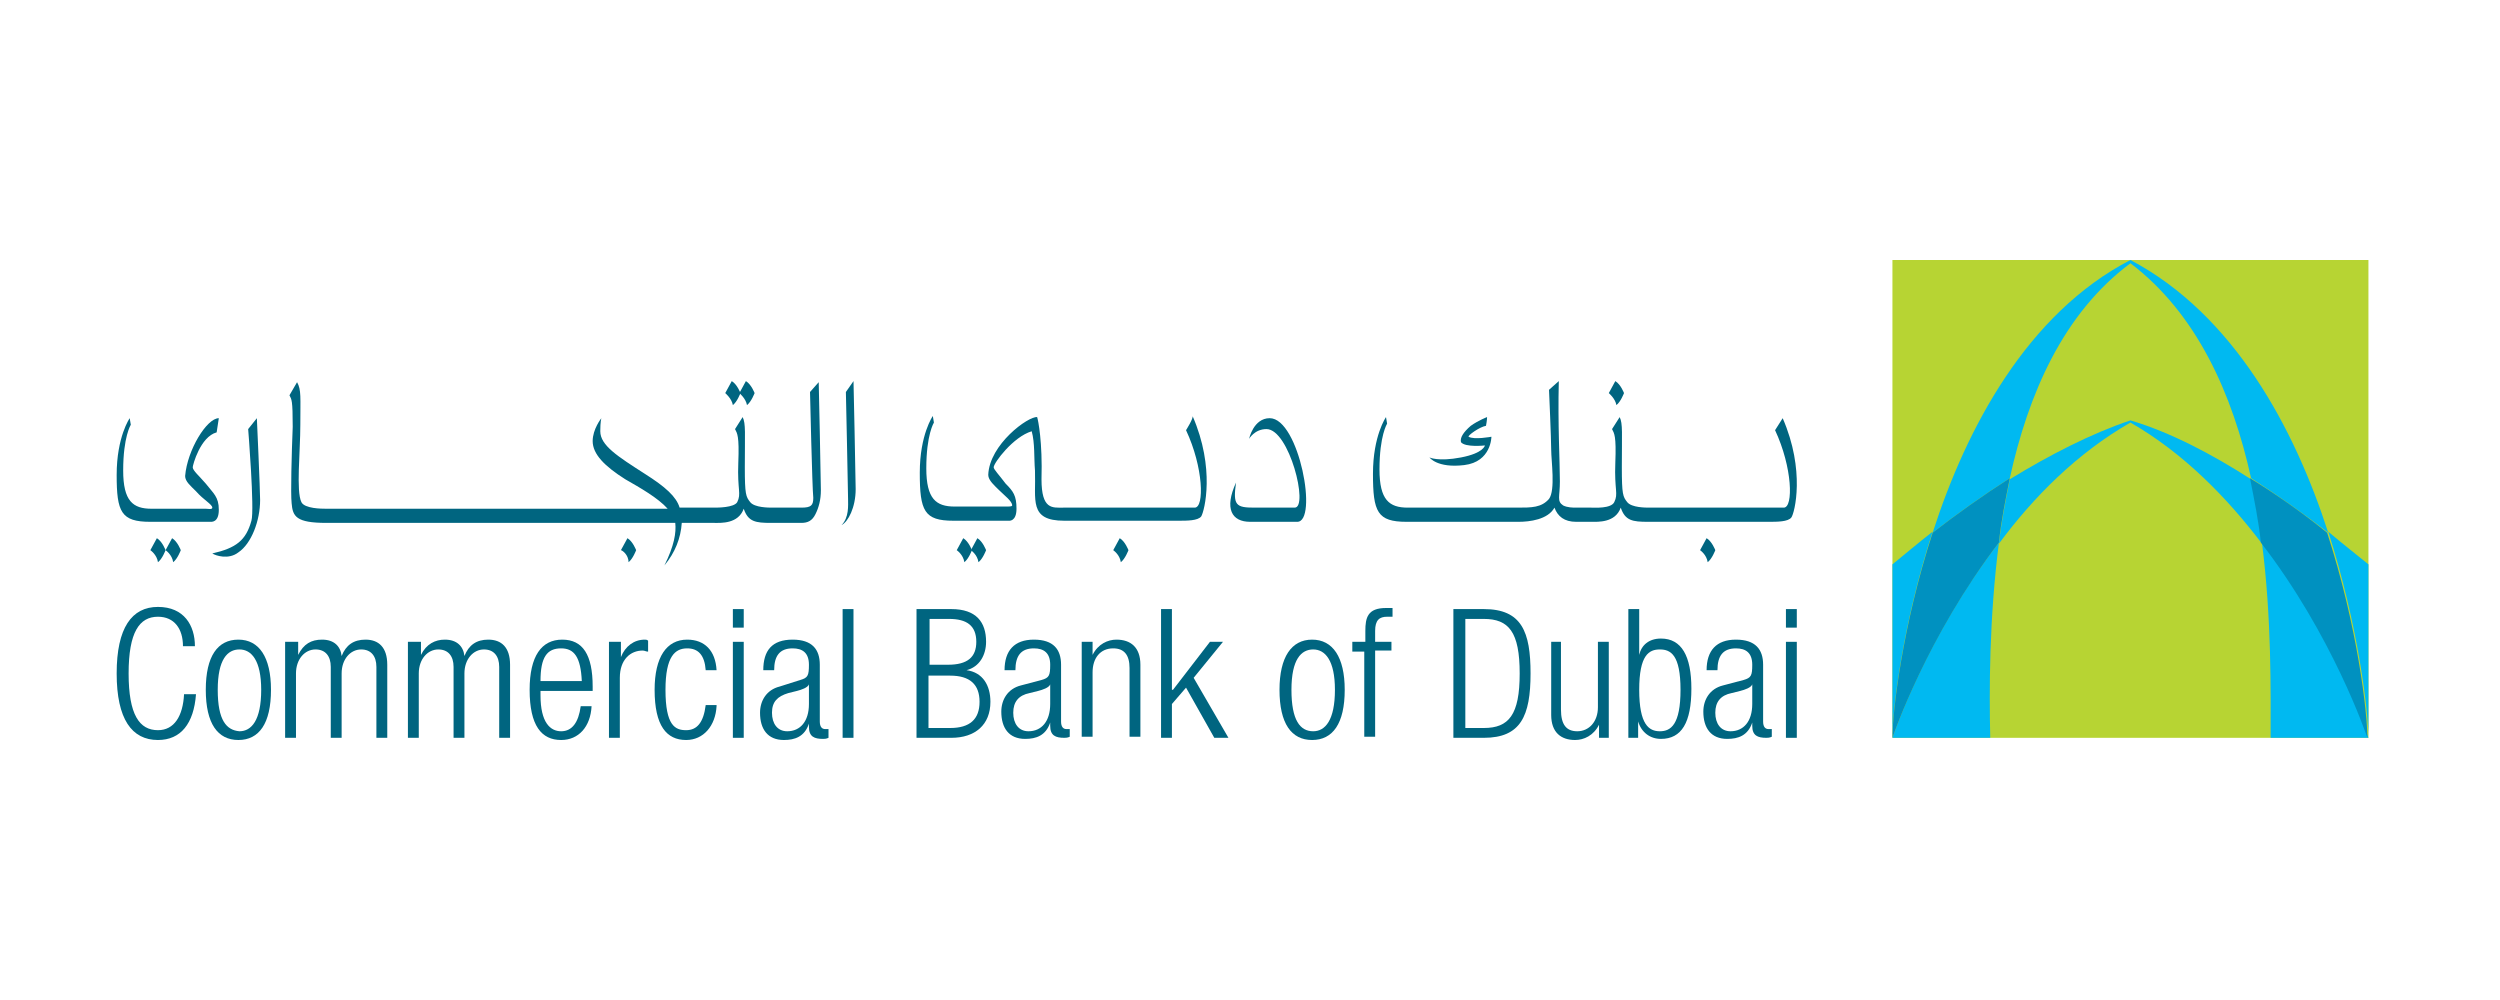 <svg width="150" height="60" viewBox="0 0 150 60" fill="none" xmlns="http://www.w3.org/2000/svg">
<path d="M142.106 15.6H113.546V44.269H142.106V15.6Z" fill="#B7D433"/>
<path d="M119.936 32.553C115.633 38.116 113.611 44.073 113.546 44.269H119.415C119.349 41.454 119.349 37.134 119.936 32.553Z" fill="#00B9F1"/>
<path d="M115.959 31.964C117.393 30.851 118.958 29.738 120.588 28.691C121.697 23.651 123.783 18.807 127.826 15.796C131.804 18.807 133.956 23.651 135.064 28.691C136.694 29.738 138.259 30.851 139.694 31.964C137.672 25.68 134.021 18.873 127.826 15.6C121.632 18.807 117.98 25.68 115.959 31.964Z" fill="#00B9F1"/>
<path d="M136.238 44.269H142.106C142.041 44.073 140.02 38.182 135.716 32.553C136.303 37.134 136.238 41.454 136.238 44.269Z" fill="#00B9F1"/>
<path d="M142.106 44.269V33.862C141.389 33.273 140.541 32.618 139.694 31.898C141.519 37.593 142.106 42.764 142.106 44.269Z" fill="#00B9F1"/>
<path d="M127.826 25.353C131.022 27.185 133.63 29.869 135.716 32.618C135.521 31.309 135.325 30 135.064 28.756C132.717 27.251 130.239 25.942 127.826 25.222C125.479 26.007 122.936 27.316 120.589 28.756C120.328 30.065 120.067 31.374 119.937 32.618C122.023 29.803 124.631 27.185 127.826 25.353Z" fill="#00B9F1"/>
<path d="M113.546 33.862V44.204C113.546 42.698 114.133 37.527 115.959 31.898C115.046 32.618 114.263 33.273 113.546 33.862Z" fill="#00B9F1"/>
<path d="M134.999 28.691C135.26 30 135.521 31.309 135.651 32.553C139.955 38.116 141.976 44.073 142.041 44.269C142.041 42.764 141.454 37.593 139.629 31.964C138.259 30.851 136.694 29.738 134.999 28.691Z" fill="#0091C0"/>
<path d="M120.588 28.691C118.958 29.738 117.393 30.851 115.959 31.964C114.133 37.593 113.546 42.764 113.546 44.269C113.611 44.073 115.633 38.182 119.936 32.553C120.067 31.244 120.328 30 120.588 28.691Z" fill="#0091C0"/>
<path d="M11.76 41.651C11.63 43.418 10.847 44.4 9.478 44.4C7.913 44.4 7 43.156 7 40.407C7 37.658 7.913 36.415 9.478 36.415C11.043 36.415 11.695 37.527 11.695 38.771H10.978C10.978 37.724 10.456 37.004 9.478 37.004C8.369 37.004 7.717 37.92 7.717 40.407C7.717 42.895 8.369 43.811 9.478 43.811C10.456 43.811 10.978 42.96 11.043 41.651H11.76Z" fill="#006580"/>
<path d="M13.064 41.389C13.064 39.556 13.651 38.967 14.368 38.967C15.086 38.967 15.672 39.622 15.672 41.389C15.672 43.222 15.086 43.876 14.368 43.876C13.586 43.811 13.064 43.222 13.064 41.389ZM12.347 41.389C12.347 43.418 13.064 44.4 14.303 44.4C15.542 44.4 16.259 43.418 16.259 41.389C16.259 39.425 15.542 38.378 14.303 38.378C13.064 38.378 12.347 39.36 12.347 41.389Z" fill="#006580"/>
<path d="M17.303 38.509H17.89V39.294C18.215 38.64 18.672 38.378 19.324 38.378C20.041 38.378 20.433 38.771 20.498 39.36C20.759 38.705 21.215 38.378 21.932 38.378C22.715 38.378 23.236 38.836 23.236 39.884V44.269H22.584V40.014C22.584 39.36 22.258 38.967 21.671 38.967C21.019 38.967 20.498 39.556 20.498 40.407V44.269H19.846V40.014C19.846 39.36 19.52 38.967 18.933 38.967C18.281 38.967 17.759 39.556 17.759 40.407V44.269H17.107V38.509H17.303Z" fill="#006580"/>
<path d="M24.671 38.509H25.258V39.294C25.584 38.64 26.105 38.378 26.692 38.378C27.409 38.378 27.8 38.771 27.866 39.36C28.127 38.705 28.583 38.378 29.3 38.378C30.083 38.378 30.604 38.836 30.604 39.884V44.269H29.952V40.014C29.952 39.36 29.626 38.967 29.039 38.967C28.387 38.967 27.866 39.556 27.866 40.407V44.269H27.214V40.014C27.214 39.36 26.888 38.967 26.301 38.967C25.649 38.967 25.127 39.556 25.127 40.407V44.269H24.475V38.509H24.671Z" fill="#006580"/>
<path d="M32.43 40.865C32.43 39.425 32.821 38.902 33.669 38.902C34.452 38.902 34.843 39.425 34.908 40.865H32.43ZM34.843 42.371C34.712 43.353 34.321 43.876 33.669 43.876C33.017 43.876 32.43 43.353 32.43 41.716V41.455H35.56V41.193C35.56 39.294 34.973 38.378 33.734 38.378C32.495 38.378 31.778 39.36 31.778 41.389C31.778 43.549 32.495 44.4 33.669 44.4C34.712 44.4 35.43 43.614 35.495 42.371H34.843Z" fill="#006580"/>
<path d="M36.603 38.509H37.255V39.425C37.516 38.771 38.038 38.378 38.69 38.378C38.755 38.378 38.82 38.378 38.886 38.444V39.098C38.755 39.098 38.69 39.033 38.559 39.033C37.842 39.033 37.19 39.556 37.19 40.669V44.269H36.538V38.509H36.603Z" fill="#006580"/>
<path d="M42.994 42.371C42.928 43.549 42.211 44.4 41.168 44.4C39.994 44.4 39.277 43.549 39.277 41.389C39.277 39.425 39.994 38.378 41.233 38.378C42.276 38.378 42.928 39.033 42.994 40.211H42.342C42.276 39.294 41.885 38.902 41.233 38.902C40.516 38.902 39.929 39.36 39.929 41.389C39.929 43.549 40.516 43.811 41.168 43.811C41.82 43.811 42.211 43.353 42.342 42.305H42.994V42.371Z" fill="#006580"/>
<path d="M43.972 38.509H44.624V44.269H43.972V38.509ZM43.972 36.545H44.624V37.658H43.972V36.545Z" fill="#006580"/>
<path d="M48.536 42.24C48.536 43.287 48.014 43.876 47.232 43.876C46.645 43.876 46.319 43.418 46.319 42.764C46.319 42.109 46.645 41.782 47.297 41.585L47.819 41.455C48.08 41.389 48.471 41.258 48.536 41.062V42.24ZM46.45 40.211C46.45 39.36 46.776 38.902 47.558 38.902C48.145 38.902 48.536 39.164 48.536 39.884C48.536 40.538 48.471 40.669 48.014 40.8L46.776 41.193C45.993 41.389 45.602 42.044 45.602 42.764C45.602 43.745 46.058 44.4 47.036 44.4C47.688 44.4 48.275 44.204 48.536 43.418V43.614C48.536 44.204 48.862 44.334 49.384 44.334C49.449 44.334 49.58 44.334 49.71 44.269V43.745H49.514C49.319 43.745 49.188 43.614 49.188 43.287V39.884C49.188 38.967 48.732 38.378 47.558 38.378C46.319 38.378 45.797 39.033 45.797 40.211H46.45Z" fill="#006580"/>
<path d="M51.209 36.545H50.557V44.269H51.209V36.545Z" fill="#006580"/>
<path d="M55.709 37.135H56.948C57.991 37.135 58.578 37.527 58.578 38.509C58.578 39.425 58.056 39.884 56.882 39.884H55.774V37.135H55.709ZM55.709 40.538H57.013C58.187 40.538 58.773 41.062 58.773 42.109C58.773 43.156 58.187 43.68 57.013 43.68H55.709V40.538ZM54.991 44.269H57.078C58.513 44.269 59.425 43.484 59.425 42.109C59.425 41.127 58.969 40.342 57.991 40.211C58.773 40.014 59.165 39.294 59.165 38.509C59.165 37.331 58.578 36.545 57.078 36.545H54.991V44.269Z" fill="#006580"/>
<path d="M63.012 42.24C63.012 43.287 62.49 43.876 61.708 43.876C61.121 43.876 60.795 43.418 60.795 42.764C60.795 42.109 61.121 41.716 61.773 41.585L62.294 41.455C62.555 41.389 62.947 41.258 63.012 41.062V42.24ZM60.925 40.211C60.925 39.36 61.251 38.902 62.034 38.902C62.62 38.902 63.012 39.164 63.012 39.884C63.012 40.538 62.947 40.669 62.49 40.8L61.251 41.127C60.469 41.324 60.078 41.978 60.078 42.698C60.078 43.68 60.534 44.334 61.512 44.334C62.164 44.334 62.751 44.138 63.012 43.353V43.549C63.012 44.138 63.338 44.269 63.859 44.269C63.925 44.269 64.055 44.269 64.185 44.204V43.745H63.99C63.794 43.745 63.664 43.614 63.664 43.287V39.884C63.664 38.967 63.207 38.378 62.034 38.378C60.86 38.378 60.273 39.033 60.273 40.211H60.925Z" fill="#006580"/>
<path d="M64.968 38.509H65.555V39.294C65.881 38.64 66.468 38.378 66.989 38.378C67.837 38.378 68.424 38.836 68.424 39.884V44.204H67.772V40.08C67.772 39.294 67.445 38.902 66.793 38.902C66.011 38.902 65.555 39.491 65.555 40.342V44.204H64.903V38.509H64.968Z" fill="#006580"/>
<path d="M69.663 36.545H70.315V41.389H70.38L72.597 38.509H73.379L71.619 40.669L73.706 44.269H72.858L71.162 41.258L70.315 42.24V44.269H69.663V36.545Z" fill="#006580"/>
<path d="M77.487 41.389C77.487 39.556 78.074 38.967 78.792 38.967C79.509 38.967 80.096 39.622 80.096 41.389C80.096 43.222 79.509 43.876 78.792 43.876C78.009 43.876 77.487 43.222 77.487 41.389ZM76.77 41.389C76.77 43.418 77.487 44.4 78.726 44.4C79.965 44.4 80.683 43.418 80.683 41.389C80.683 39.425 79.965 38.378 78.726 38.378C77.487 38.378 76.77 39.425 76.77 41.389Z" fill="#006580"/>
<path d="M81.921 39.098H81.139V38.509H81.921V37.855C81.921 37.069 82.052 36.48 83.16 36.48C83.356 36.48 83.421 36.48 83.552 36.48V37.004C83.486 37.004 83.356 37.004 83.226 37.004C82.769 37.004 82.508 37.2 82.508 37.855V38.509H83.487V39.033H82.508V44.204H81.856V39.098H81.921Z" fill="#006580"/>
<path d="M87.92 37.135H89.029C90.529 37.135 91.181 37.92 91.181 40.407C91.181 42.895 90.529 43.68 89.029 43.68H87.92V37.135ZM87.203 44.269H89.029C91.246 44.269 91.833 42.96 91.833 40.407C91.833 37.92 91.311 36.545 89.029 36.545H87.203V44.269Z" fill="#006580"/>
<path d="M93.006 38.509H93.658V42.567C93.658 43.484 93.984 43.876 94.636 43.876C95.354 43.876 95.875 43.287 95.875 42.436V38.509H96.527V44.269H95.941V43.484C95.615 44.138 95.028 44.4 94.506 44.4C93.658 44.4 93.072 43.942 93.072 42.895V38.509H93.006Z" fill="#006580"/>
<path d="M98.353 41.389C98.353 39.294 98.94 38.967 99.592 38.967C100.244 38.967 100.831 39.294 100.831 41.389C100.831 43.484 100.244 43.876 99.592 43.876C98.94 43.876 98.353 43.484 98.353 41.389ZM97.701 44.269H98.288V43.287C98.484 43.942 99.005 44.334 99.657 44.334C100.896 44.334 101.483 43.353 101.483 41.324C101.483 39.36 100.896 38.313 99.657 38.313C98.94 38.313 98.484 38.705 98.353 39.294V36.545H97.701V44.269Z" fill="#006580"/>
<path d="M105.135 42.24C105.135 43.287 104.613 43.876 103.831 43.876C103.244 43.876 102.918 43.418 102.918 42.764C102.918 42.109 103.244 41.716 103.896 41.585L104.417 41.455C104.678 41.389 105.069 41.258 105.135 41.062V42.24ZM103.048 40.211C103.048 39.36 103.374 38.902 104.157 38.902C104.743 38.902 105.135 39.164 105.135 39.884C105.135 40.538 105.069 40.669 104.613 40.8L103.374 41.127C102.592 41.324 102.2 41.978 102.2 42.698C102.2 43.68 102.657 44.334 103.635 44.334C104.287 44.334 104.874 44.138 105.135 43.353V43.549C105.135 44.138 105.461 44.269 105.982 44.269C106.048 44.269 106.178 44.269 106.308 44.204V43.745H106.113C105.917 43.745 105.787 43.614 105.787 43.287V39.884C105.787 38.967 105.33 38.378 104.157 38.378C102.983 38.378 102.396 39.033 102.396 40.211H103.048Z" fill="#006580"/>
<path d="M107.156 38.509H107.808V44.269H107.156V38.509ZM107.156 36.545H107.808V37.658H107.156V36.545Z" fill="#006580"/>
<path d="M50.753 23.52C50.753 23.52 50.884 29.542 50.884 29.935C50.884 30.327 50.949 31.047 50.492 31.506C50.884 31.309 51.34 30.458 51.34 29.346C51.34 28.756 51.21 22.866 51.21 22.866L50.753 23.52Z" fill="#006580"/>
<path d="M14.89 25.745C14.89 25.745 15.281 30.589 15.085 31.244C14.759 32.422 14.173 32.88 12.738 33.207C12.934 33.338 13.716 33.6 14.303 33.142C15.085 32.618 15.607 31.244 15.607 30C15.607 29.411 15.412 25.091 15.412 25.091L14.89 25.745Z" fill="#006580"/>
<path d="M48.601 23.52C48.601 23.52 48.732 29.28 48.797 29.869C48.797 30.327 48.666 30.458 48.08 30.458H46.319C46.123 30.458 45.276 30.458 45.015 30.131C44.754 29.803 44.689 29.673 44.689 28.036C44.689 26.007 44.754 25.418 44.559 25.025L44.102 25.745C44.233 26.007 44.363 26.138 44.298 27.774C44.233 29.411 44.493 29.607 44.233 30.131C44.037 30.458 43.059 30.458 42.863 30.458H40.777C40.581 29.803 39.929 29.214 38.69 28.429C37.06 27.382 36.017 26.727 36.017 25.876C36.017 25.287 36.082 25.091 36.082 25.091C36.082 25.091 35.56 25.745 35.56 26.465C35.56 27.251 36.277 27.971 37.516 28.756C38.429 29.28 39.472 29.869 40.059 30.523H19.52C19.324 30.523 18.281 30.523 18.085 30.131C17.759 29.476 18.02 27.12 18.02 25.483C18.02 23.847 18.085 23.389 17.824 22.931L17.368 23.716C17.498 23.978 17.563 23.978 17.563 25.614C17.498 27.251 17.433 29.607 17.498 30.196C17.563 30.982 17.759 31.374 19.585 31.374H40.516C40.581 31.963 40.451 32.749 39.864 33.927C40.516 33.142 40.842 32.291 40.907 31.374H42.863C43.254 31.374 44.298 31.44 44.624 30.523C44.885 31.309 45.341 31.374 46.254 31.374H48.08C48.471 31.374 48.732 31.244 48.927 30.851C49.123 30.458 49.253 30 49.253 29.411C49.253 28.822 49.123 22.931 49.123 22.931L48.601 23.52Z" fill="#006580"/>
<path d="M13.129 30.589C13.129 29.804 12.803 29.607 12.347 29.018C11.956 28.56 11.564 28.233 11.564 28.036C11.564 27.905 12.021 26.204 12.999 25.942L13.129 25.091C12.412 25.091 11.238 26.989 11.108 28.56C11.108 28.887 11.434 29.149 11.76 29.476C12.216 30 12.738 30.262 12.738 30.458C12.738 30.589 12.477 30.524 12.347 30.524H11.499H9.087C7.978 30.524 7.391 30.066 7.391 28.233C7.391 26.204 7.848 25.484 7.848 25.484L7.782 25.091C7.782 25.091 7 26.204 7 28.495C7 30.72 7.261 31.309 9.021 31.309H11.499H12.608C12.673 31.309 13.129 31.375 13.129 30.589Z" fill="#006580"/>
<path d="M96.984 24.305C97.245 24.109 97.44 23.585 97.44 23.585C97.44 23.585 97.245 23.062 96.919 22.866L96.528 23.585C96.528 23.585 96.919 23.913 96.984 24.305Z" fill="#006580"/>
<path d="M43.972 24.305C44.232 24.109 44.428 23.585 44.428 23.585C44.428 23.585 44.232 23.062 43.906 22.866L43.515 23.585C43.515 23.585 43.906 23.913 43.972 24.305Z" fill="#006580"/>
<path d="M44.819 24.305C45.08 24.109 45.276 23.585 45.276 23.585C45.276 23.585 45.08 23.062 44.754 22.866L44.363 23.585C44.363 23.585 44.754 23.913 44.819 24.305Z" fill="#006580"/>
<path d="M102.461 33.731C102.722 33.535 102.918 33.011 102.918 33.011C102.918 33.011 102.722 32.487 102.396 32.291L102.005 33.011C102.005 33.011 102.396 33.273 102.461 33.731Z" fill="#006580"/>
<path d="M67.25 33.731C67.511 33.535 67.707 33.011 67.707 33.011C67.707 33.011 67.511 32.487 67.185 32.291L66.794 33.011C66.794 33.011 67.185 33.273 67.25 33.731Z" fill="#006580"/>
<path d="M57.861 33.731C58.121 33.535 58.317 33.011 58.317 33.011C58.317 33.011 58.121 32.487 57.795 32.291L57.404 33.011C57.404 33.011 57.795 33.273 57.861 33.731Z" fill="#006580"/>
<path d="M37.712 33.731C37.973 33.535 38.168 33.011 38.168 33.011C38.168 33.011 37.973 32.487 37.647 32.291L37.255 33.011C37.321 33.011 37.712 33.273 37.712 33.731Z" fill="#006580"/>
<path d="M58.708 33.731C58.969 33.535 59.165 33.011 59.165 33.011C59.165 33.011 58.969 32.487 58.643 32.291L58.252 33.011C58.252 33.011 58.643 33.273 58.708 33.731Z" fill="#006580"/>
<path d="M9.478 33.731C9.739 33.535 9.934 33.011 9.934 33.011C9.934 33.011 9.739 32.487 9.413 32.291L9.021 33.011C9.021 33.011 9.413 33.273 9.478 33.731Z" fill="#006580"/>
<path d="M10.391 33.731C10.652 33.535 10.847 33.011 10.847 33.011C10.847 33.011 10.652 32.487 10.326 32.291L9.934 33.011C9.934 33.011 10.326 33.273 10.391 33.731Z" fill="#006580"/>
<path d="M87.855 27.905C89.485 27.709 89.485 26.204 89.485 26.204C89.485 26.204 88.442 26.4 88.116 26.204C88.051 26.138 88.768 25.614 89.159 25.549C89.225 25.222 89.225 25.025 89.225 25.025C89.225 25.025 88.703 25.222 88.246 25.549C87.79 25.942 87.594 26.269 87.659 26.531C87.92 26.858 89.094 26.727 89.094 26.727C89.094 26.727 89.029 27.185 87.659 27.447C86.29 27.709 85.769 27.447 85.769 27.447C85.769 27.447 86.225 28.102 87.855 27.905Z" fill="#006580"/>
<path d="M76.183 25.091C75.205 25.091 74.944 26.334 74.944 26.334C74.944 26.334 75.27 25.745 75.988 25.745C77.357 25.745 78.531 30.458 77.683 30.458H75.27C74.162 30.458 73.966 30.327 74.162 28.953C73.445 30.523 73.901 31.309 75.01 31.309H77.813C79.118 31.375 77.944 25.091 76.183 25.091Z" fill="#006580"/>
<path d="M106.961 25.091L106.504 25.811C107.547 28.036 107.613 30.458 107.026 30.458H106.113H98.94C98.745 30.458 97.897 30.458 97.636 30.131C97.375 29.804 97.31 29.673 97.31 28.036C97.31 26.007 97.375 25.418 97.18 25.026L96.723 25.745C96.854 26.007 96.984 26.138 96.919 27.775C96.854 29.411 97.115 29.607 96.854 30.131C96.658 30.524 95.68 30.458 95.484 30.458H94.572C94.376 30.458 94.05 30.458 93.789 30.327C93.398 30.066 93.593 29.804 93.593 28.887C93.593 27.709 93.463 25.484 93.528 22.866L92.941 23.389C92.941 23.389 93.072 26.335 93.072 26.989C93.072 27.644 93.333 29.411 92.941 29.935C92.485 30.458 91.898 30.458 91.05 30.458H84.465C83.356 30.458 82.769 30 82.769 28.167C82.769 26.138 83.226 25.418 83.226 25.418L83.16 25.026C83.16 25.026 82.378 26.138 82.378 28.429C82.378 30.72 82.639 31.309 84.399 31.309H91.116C91.768 31.309 92.876 31.178 93.267 30.458C93.463 30.982 93.854 31.309 94.572 31.309H95.484C95.876 31.309 96.919 31.375 97.245 30.458C97.506 31.244 97.962 31.309 98.875 31.309H106.113C106.635 31.309 107.287 31.309 107.482 31.047C107.678 30.785 108.33 28.233 106.961 25.091Z" fill="#006580"/>
<path d="M71.162 25.811C72.206 28.036 72.271 30.458 71.684 30.458H63.794C63.142 30.458 62.49 30.589 62.49 28.756C62.555 26.531 62.294 25.222 62.229 25.026C61.708 24.96 59.36 26.662 59.295 28.495C59.295 28.822 59.686 29.149 59.947 29.411C60.273 29.738 60.73 30.066 60.73 30.327C60.73 30.393 60.534 30.393 60.469 30.393C59.882 30.393 59.36 30.393 59.36 30.393H58.317H57.274C56.165 30.393 55.578 29.935 55.578 28.102C55.578 26.073 56.035 25.353 56.035 25.353L55.969 24.96C55.969 24.96 55.187 26.073 55.187 28.364C55.187 30.655 55.448 31.244 57.208 31.244H58.317H59.36H60.534C60.534 31.244 60.99 31.309 60.99 30.524C60.99 29.738 60.795 29.476 60.338 29.018C59.947 28.495 59.621 28.167 59.621 28.036C59.621 27.775 60.795 26.204 61.903 25.876C62.099 26.596 62.034 27.447 62.099 28.233C62.164 30 61.708 31.244 63.859 31.244H70.706C71.228 31.244 71.88 31.244 72.075 30.982C72.271 30.655 72.923 28.102 71.554 24.96C71.619 25.091 71.162 25.811 71.162 25.811Z" fill="#006580"/>
</svg>
